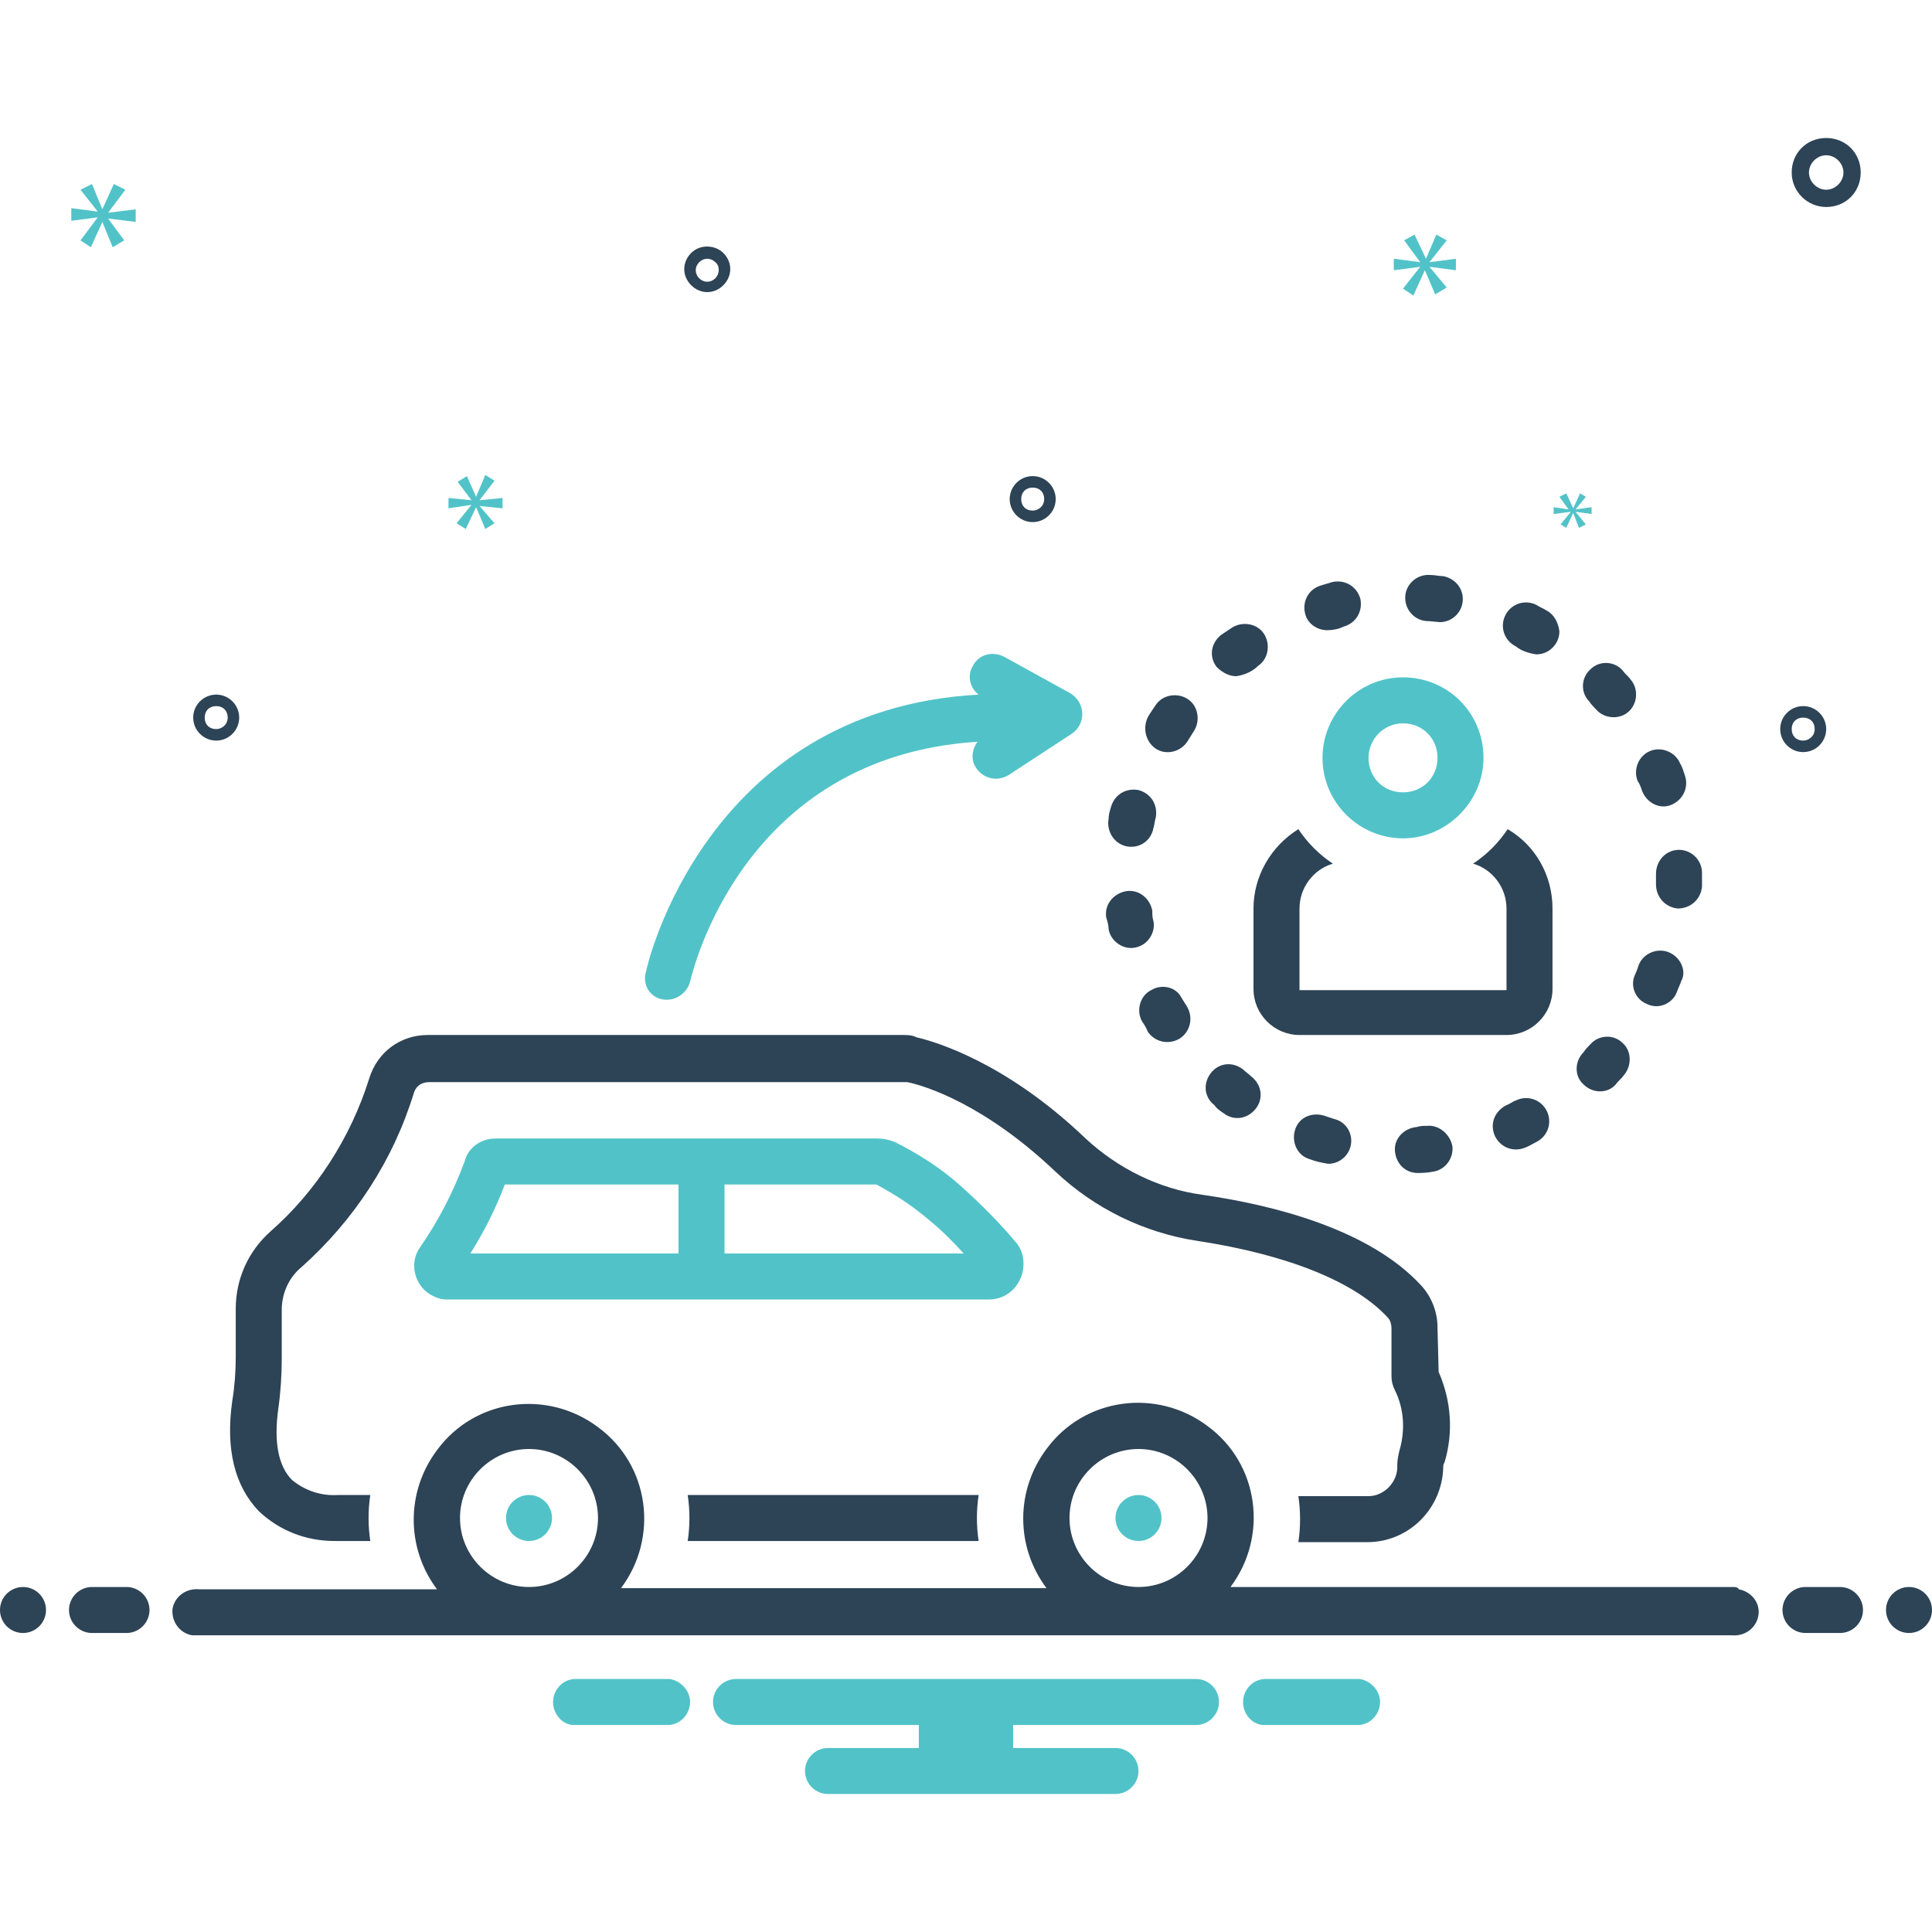 <?xml version="1.0" encoding="UTF-8"?> <svg xmlns="http://www.w3.org/2000/svg" xmlns:xlink="http://www.w3.org/1999/xlink" version="1.1" id="Layer_1" x="0px" y="0px" viewBox="0 0 168 168" style="enable-background:new 0 0 168 168;" xml:space="preserve"> <style type="text/css"> .st0{fill:#51C3C8;} .st1{fill:#2D4356;} </style> <path class="st0" d="M57.6,86.9c1.1,0.2,2.1-0.5,2.4-1.5c0.2-0.8,4.5-19.6,25-20.9c-0.5,0.7-0.6,1.6-0.1,2.3 c0.6,0.9,1.8,1.2,2.8,0.6l5.5-3.6c0.9-0.6,1.2-1.8,0.6-2.8c-0.2-0.3-0.4-0.5-0.7-0.7l-5.8-3.2c-1-0.5-2.2-0.2-2.7,0.8 c-0.5,0.8-0.3,1.9,0.5,2.5c-23.8,1.3-28.9,23.8-28.9,24C55.8,85.6,56.5,86.7,57.6,86.9z"></path> <circle class="st0" cx="46" cy="132" r="2"></circle> <path class="st0" d="M83.4,103c-1.7-1.5-3.6-2.7-5.6-3.7c-0.5-0.2-1-0.3-1.5-0.3H43.1c-1.3,0-2.4,0.8-2.7,2c-1,2.7-2.3,5.2-3.9,7.5 c-0.9,1.3-0.5,3.1,0.8,4c0.5,0.3,1,0.5,1.5,0.5H86c1.7,0,3-1.4,3-3.1c0-0.7-0.2-1.3-0.6-1.8C86.9,106.3,85.2,104.6,83.4,103z M59,109H40.9c1.2-1.9,2.2-3.9,3-6H59V109z M63,109v-6h13.2c1.7,0.9,3.2,1.9,4.6,3.1c1.1,0.9,2,1.8,3,2.9H63z"></path> <circle class="st0" cx="99" cy="132" r="2"></circle> <g> <path class="st1" d="M98,73.6c1.1,0.2,2.1-0.5,2.3-1.6c0.1-0.3,0.1-0.6,0.2-0.9c0.2-1.1-0.4-2.1-1.5-2.4c-1.1-0.2-2.1,0.4-2.4,1.5 c0,0,0,0,0,0c-0.1,0.3-0.2,0.7-0.2,1C96.2,72.3,96.9,73.4,98,73.6z"></path> <path class="st1" d="M107.5,58.8c0.7-0.1,1.4-0.4,1.9-0.9c0.9-0.6,1.1-1.9,0.5-2.8s-1.9-1.1-2.8-0.5c-0.3,0.2-0.6,0.4-0.9,0.6 c-0.9,0.7-1.1,1.9-0.4,2.8C106.3,58.5,106.9,58.8,107.5,58.8L107.5,58.8z"></path> <path class="st1" d="M138.8,61.7c0.7,0.8,2,0.9,2.8,0.2c0.8-0.7,0.9-2,0.2-2.8c-0.2-0.3-0.5-0.5-0.7-0.8c-0.7-0.8-2-0.9-2.8-0.1 c-0.8,0.7-0.9,2-0.1,2.8l0,0C138.4,61.3,138.6,61.5,138.8,61.7z"></path> <path class="st1" d="M100.1,86.1c-1,0.5-1.3,1.8-0.8,2.7c0.2,0.3,0.4,0.6,0.5,0.9c0.6,0.9,1.8,1.2,2.8,0.6c0.9-0.6,1.2-1.8,0.6-2.8 c-0.2-0.3-0.3-0.5-0.5-0.8C102.3,85.9,101.1,85.5,100.1,86.1C100.1,86.1,100.1,86.1,100.1,86.1z"></path> <path class="st1" d="M142.8,68.8c0.4,1,1.5,1.6,2.5,1.2c1-0.4,1.6-1.5,1.2-2.6c-0.1-0.3-0.2-0.7-0.4-1c-0.4-1-1.6-1.5-2.6-1.1 c-1,0.4-1.5,1.6-1.1,2.6c0,0,0,0,0,0C142.6,68.2,142.7,68.5,142.8,68.8z"></path> <path class="st1" d="M124,54c0.3,0,1.1,0.1,1.2,0.1c1.1,0,2-0.9,2-2c0-1-0.7-1.8-1.7-2c-0.4,0-0.7-0.1-1.1-0.1 c-1.1-0.1-2.1,0.7-2.2,1.8C122.1,52.9,122.9,53.9,124,54z"></path> <path class="st1" d="M100.5,65.1c0.9,0.6,2.2,0.3,2.8-0.7c0.2-0.3,0.3-0.5,0.5-0.8c0.6-0.9,0.4-2.2-0.5-2.8 c-0.9-0.6-2.2-0.4-2.8,0.5c0,0,0,0,0,0c-0.2,0.3-0.4,0.6-0.6,0.9C99.3,63.2,99.6,64.5,100.5,65.1z"></path> <path class="st1" d="M96.4,80.8c0.2,1.1,1.3,1.8,2.3,1.6c1.1-0.2,1.8-1.3,1.6-2.3c-0.1-0.3-0.1-0.6-0.1-0.9 c-0.2-1.1-1.2-1.9-2.3-1.7c-1.1,0.2-1.9,1.2-1.7,2.3c0,0,0,0,0,0C96.3,80.1,96.4,80.5,96.4,80.8z"></path> <path class="st1" d="M106.4,96.8c0.9,0.7,2.1,0.5,2.8-0.4c0.7-0.9,0.5-2.1-0.4-2.8c-0.2-0.2-0.5-0.4-0.7-0.6 c-0.9-0.7-2.1-0.6-2.8,0.3c-0.7,0.9-0.6,2.1,0.3,2.8C105.8,96.4,106.1,96.6,106.4,96.8z"></path> <path class="st1" d="M115.4,54.8c0.5,0,1-0.1,1.4-0.3c1.1-0.3,1.7-1.3,1.5-2.4c-0.3-1.1-1.3-1.7-2.4-1.5c-0.3,0.1-0.7,0.2-1,0.3 c-1.1,0.3-1.7,1.4-1.4,2.5C113.7,54.2,114.5,54.8,115.4,54.8z"></path> <path class="st1" d="M134.5,53.1c-0.3-0.2-0.6-0.3-0.9-0.5c-1-0.5-2.2-0.1-2.7,0.9c-0.5,1-0.1,2.2,0.9,2.7c0.5,0.4,1.1,0.6,1.8,0.7 c1.1,0,2-0.9,2-2C135.5,54.1,135.1,53.4,134.5,53.1L134.5,53.1z"></path> <path class="st1" d="M145.1,82.8c-1-0.4-2.2,0.1-2.6,1.1c-0.1,0.3-0.2,0.6-0.3,0.8c-0.5,1,0,2.2,1,2.6c1,0.5,2.2,0,2.6-1 c0,0,0,0,0,0c0.1-0.3,0.3-0.7,0.4-1C146.7,84.4,146.1,83.2,145.1,82.8z"></path> <path class="st1" d="M131.8,95.7c-0.3,0.1-0.5,0.3-0.8,0.4c-1,0.5-1.5,1.6-1,2.7c0.5,1,1.6,1.4,2.6,1c0.3-0.1,0.6-0.3,1-0.5 c1-0.5,1.4-1.7,0.9-2.7C134,95.6,132.8,95.2,131.8,95.7L131.8,95.7z"></path> <path class="st1" d="M146,73.9c-1.1,0-2,0.9-2,2.1c0,0.3,0,0.6,0,0.9c0,1.1,0.8,2,1.9,2.1c0,0,0,0,0,0c1.1,0,2-0.8,2.1-1.9 c0-0.4,0-1.2,0-1.2C148,74.8,147.1,73.9,146,73.9C146,73.9,146,73.9,146,73.9L146,73.9z"></path> <path class="st1" d="M138.3,90.8c-0.2,0.2-0.4,0.4-0.6,0.7c-0.8,0.8-0.8,2.1,0,2.8c0.8,0.8,2.1,0.8,2.8,0c0,0,0,0,0,0 c0.2-0.3,0.5-0.5,0.7-0.8c0.7-0.8,0.7-2.1-0.1-2.8C140.3,89.9,139,90,138.3,90.8L138.3,90.8z"></path> <path class="st1" d="M124.1,97.9c-0.3,0-0.6,0-0.9,0.1c-1.1,0.1-2,1-1.9,2.1c0.1,1.1,0.9,1.9,2,1.9c0,0,0.8,0,1.2-0.1 c1.1-0.1,1.9-1.1,1.8-2.2C126.1,98.6,125.1,97.8,124.1,97.9L124.1,97.9z"></path> <path class="st1" d="M131.1,72.1c-0.8,1.2-1.8,2.2-3,3c1.7,0.5,2.9,2.1,2.9,3.9l0,7.1h-18V79c0-1.8,1.2-3.4,2.9-3.9 c-1.2-0.8-2.2-1.8-3-3c-2.4,1.5-3.9,4.1-3.9,6.9V86c0,2.2,1.8,4,4,4h18c2.2,0,4-1.8,4-4V79C135,76.1,133.5,73.5,131.1,72.1z"></path> </g> <path class="st0" d="M115,65.9c0,3.9,3.2,7,7,7s7-3.2,7-7c0-3.9-3.1-7-7-7C118.1,58.9,115,62.1,115,65.9z M122,62.9c1.7,0,3,1.3,3,3 c0,1.7-1.3,3-3,3c-1.7,0-3-1.3-3-3c0,0,0,0,0,0C119,64.3,120.3,62.9,122,62.9L122,62.9z"></path> <path class="st1" d="M115.5,101.2c1.1,0,2-0.9,2-2c0-0.9-0.6-1.7-1.5-1.9c-0.3-0.1-0.6-0.2-0.9-0.3c-1.1-0.3-2.2,0.2-2.5,1.3 c-0.3,1,0.2,2.2,1.3,2.5C114.4,101,114.9,101.1,115.5,101.2z"></path> <path class="st1" d="M59.8,130c0.2,1.3,0.2,2.7,0,4h25.3c-0.2-1.3-0.2-2.7,0-4H59.8z"></path> <path class="st1" d="M125,115.4c0-1.3-0.5-2.6-1.4-3.6c-4.5-4.9-12.8-7-19-7.9c-3.8-0.5-7.4-2.3-10.2-4.9c-6.9-6.6-13-8.4-14.7-8.8 C79.3,90,78.9,90,78.5,90H37.2c-2.4,0-4.4,1.5-5.1,3.8c-1.6,5.1-4.6,9.8-8.6,13.3c-1.9,1.7-3,4.1-3,6.7v4.2c0,1.3-0.1,2.6-0.3,3.8 c-0.6,4.2,0.2,7.4,2.3,9.6c1.8,1.7,4.1,2.6,6.6,2.6c0.3,0,3.1,0,3.1,0c-0.2-1.3-0.2-2.7,0-4c0,0-2.7,0-2.8,0c-1.5,0.1-2.9-0.4-4-1.3 c-1.2-1.2-1.6-3.3-1.2-6.2c0.2-1.4,0.3-2.9,0.3-4.4v-4.2c0-1.4,0.6-2.8,1.7-3.7c4.6-4.1,8-9.3,9.8-15.2c0.2-0.6,0.7-0.9,1.3-0.9 c0,0,41.5,0,41.6,0c1.5,0.3,6.7,1.9,12.9,7.8c3.4,3.2,7.7,5.3,12.3,6c7.9,1.2,13.8,3.6,16.6,6.7c0.2,0.2,0.3,0.6,0.3,0.9v4.2 c0,0.4,0.1,0.8,0.3,1.2c0.8,1.6,0.9,3.5,0.4,5.2c-0.1,0.4-0.2,0.9-0.2,1.3c0.1,1.4-1.1,2.7-2.5,2.7c-0.1,0-0.2,0-0.3,0h-5.8 c0.2,1.3,0.2,2.7,0,4h5.9c0,0,0.1,0,0.1,0c3.6,0,6.5-2.9,6.6-6.5c0-0.1,0-0.3,0.1-0.4c0.8-2.6,0.6-5.4-0.5-7.9L125,115.4z"></path> <path class="st1" d="M158.8,18c1.7,0,3-1.3,3-3s-1.3-3-3-3s-3,1.3-3,3C155.8,16.7,157.2,18,158.8,18z M158.8,13.5 c0.8,0,1.5,0.7,1.5,1.5s-0.7,1.5-1.5,1.5s-1.5-0.7-1.5-1.5C157.3,14.2,158,13.5,158.8,13.5z"></path> <path class="st1" d="M89.8,41.4c-1.1,0-2,0.9-2,2s0.9,2,2,2s2-0.9,2-2C91.8,42.3,90.9,41.4,89.8,41.4z M89.8,44.4c-0.6,0-1-0.4-1-1 s0.4-1,1-1s1,0.4,1,1C90.8,44,90.3,44.4,89.8,44.4z"></path> <path class="st1" d="M156.8,61.4c-1.1,0-2,0.9-2,2c0,1.1,0.9,2,2,2s2-0.9,2-2C158.8,62.3,157.9,61.4,156.8,61.4z M156.8,64.4 c-0.6,0-1-0.4-1-1s0.4-1,1-1s1,0.4,1,1C157.8,64,157.3,64.4,156.8,64.4z"></path> <path class="st1" d="M18.8,60.4c-1.1,0-2,0.9-2,2s0.9,2,2,2s2-0.9,2-2C20.8,61.3,19.9,60.4,18.8,60.4z M18.8,63.4c-0.6,0-1-0.4-1-1 s0.4-1,1-1s1,0.4,1,1C19.8,63,19.3,63.4,18.8,63.4z"></path> <path class="st1" d="M60.1,22c-0.8,0.8-0.8,2,0,2.8c0.8,0.8,2,0.8,2.8,0c0.8-0.8,0.8-2,0-2.8c0,0,0,0,0,0 C62.2,21.3,60.9,21.2,60.1,22z M62.2,24.2c-0.4,0.4-1,0.4-1.4,0c-0.4-0.4-0.4-1,0-1.4s1-0.4,1.4,0l0,0 C62.6,23.1,62.6,23.8,62.2,24.2z"></path> <path class="st0" d="M9.4,18.5l1.5-2L9.9,16l-1,2.2h0L8,16l-1,0.5l1.5,1.9v0l-2.3-0.3v1.1l2.3-0.3v0L7,20.9l0.9,0.6l1-2.2h0l0.9,2.2 l1-0.6L9.4,19v0l2.4,0.3v-1.1L9.4,18.5L9.4,18.5z"></path> <path class="st0" d="M136.6,44.5l-0.9,1.1l0.5,0.3l0.6-1.3h0l0.5,1.3l0.6-0.3l-0.9-1.1v0l1.4,0.2v-0.6l-1.4,0.2v0l0.9-1.1l-0.5-0.3 l-0.6,1.3h0l-0.6-1.3l-0.6,0.3l0.8,1.1v0l-1.3-0.2v0.6L136.6,44.5L136.6,44.5z"></path> <path class="st0" d="M126.6,23.5v-1l-2.3,0.3v0l1.5-1.9l-0.9-0.5l-0.9,2.1h0l-1-2.1l-0.9,0.5l1.4,1.9v0l-2.3-0.3v1l2.3-0.3v0 l-1.5,1.9l0.9,0.6l1-2.2h0l0.9,2.1l1-0.6l-1.5-1.8v0L126.6,23.5z"></path> <path class="st0" d="M41.7,43.5l1.3-1.7l-0.8-0.5l-0.8,1.9h0l-0.8-1.8l-0.8,0.5l1.2,1.6v0L39,43.3v0.9l2-0.3v0l-1.3,1.6l0.8,0.5 l0.9-1.9h0l0.8,1.9l0.8-0.5L41.7,44v0l2,0.2v-0.9L41.7,43.5L41.7,43.5z"></path> <circle class="st1" cx="2" cy="140" r="2"></circle> <path class="st1" d="M11,138H8c-1.1,0-2,0.9-2,2s0.9,2,2,2h3c1.1,0,2-0.9,2-2S12.1,138,11,138z"></path> <path class="st1" d="M160,138h-3c-1.1,0-2,0.9-2,2s0.9,2,2,2h3c1.1,0,2-0.9,2-2S161.1,138,160,138z"></path> <circle class="st1" cx="166" cy="140" r="2"></circle> <path class="st0" d="M118.2,146h-8.3c-1.1,0.1-1.9,1.1-1.8,2.2c0.1,1,0.9,1.8,1.8,1.8h8.3c1.1-0.1,1.9-1.1,1.8-2.2 C119.9,146.9,119.1,146.1,118.2,146z"></path> <path class="st0" d="M58.2,146h-8.3c-1.1,0.1-1.9,1.1-1.8,2.2c0.1,1,0.9,1.8,1.8,1.8h8.3c1.1-0.1,1.9-1.1,1.8-2.2 C59.9,146.9,59.1,146.1,58.2,146z"></path> <path class="st0" d="M104,146H64c-1.1,0-2,0.9-2,2s0.9,2,2,2h15.9v2H72c-1.1,0-2,0.9-2,2s0.9,2,2,2h25c1.1,0,2-0.9,2-2s-0.9-2-2-2 h-8.9v-2H104c1.1,0,2-0.9,2-2S105.1,146,104,146z"></path> <path class="st1" d="M150.7,138H107c3.3-4.4,2.5-10.7-2-14c-4.4-3.3-10.7-2.5-14,2c-2.7,3.6-2.7,8.5,0,12.1H54 c3.3-4.4,2.5-10.7-2-14c-4.4-3.3-10.7-2.5-14,2c-2.7,3.6-2.7,8.5,0,12.1H17.3c-1.1-0.1-2.1,0.6-2.3,1.7c-0.1,1.1,0.6,2.1,1.7,2.3 c0.2,0,0.3,0,0.5,0h133.4c1.1,0.1,2.1-0.6,2.3-1.7s-0.6-2.1-1.7-2.3C151.1,138,150.9,138,150.7,138z M93,132c0-3.3,2.7-6,6-6 s6,2.7,6,6s-2.7,6-6,6C95.7,138,93,135.3,93,132z M40,132c0-3.3,2.7-6,6-6s6,2.7,6,6s-2.7,6-6,6C42.7,138,40,135.3,40,132L40,132z"></path> </svg> 